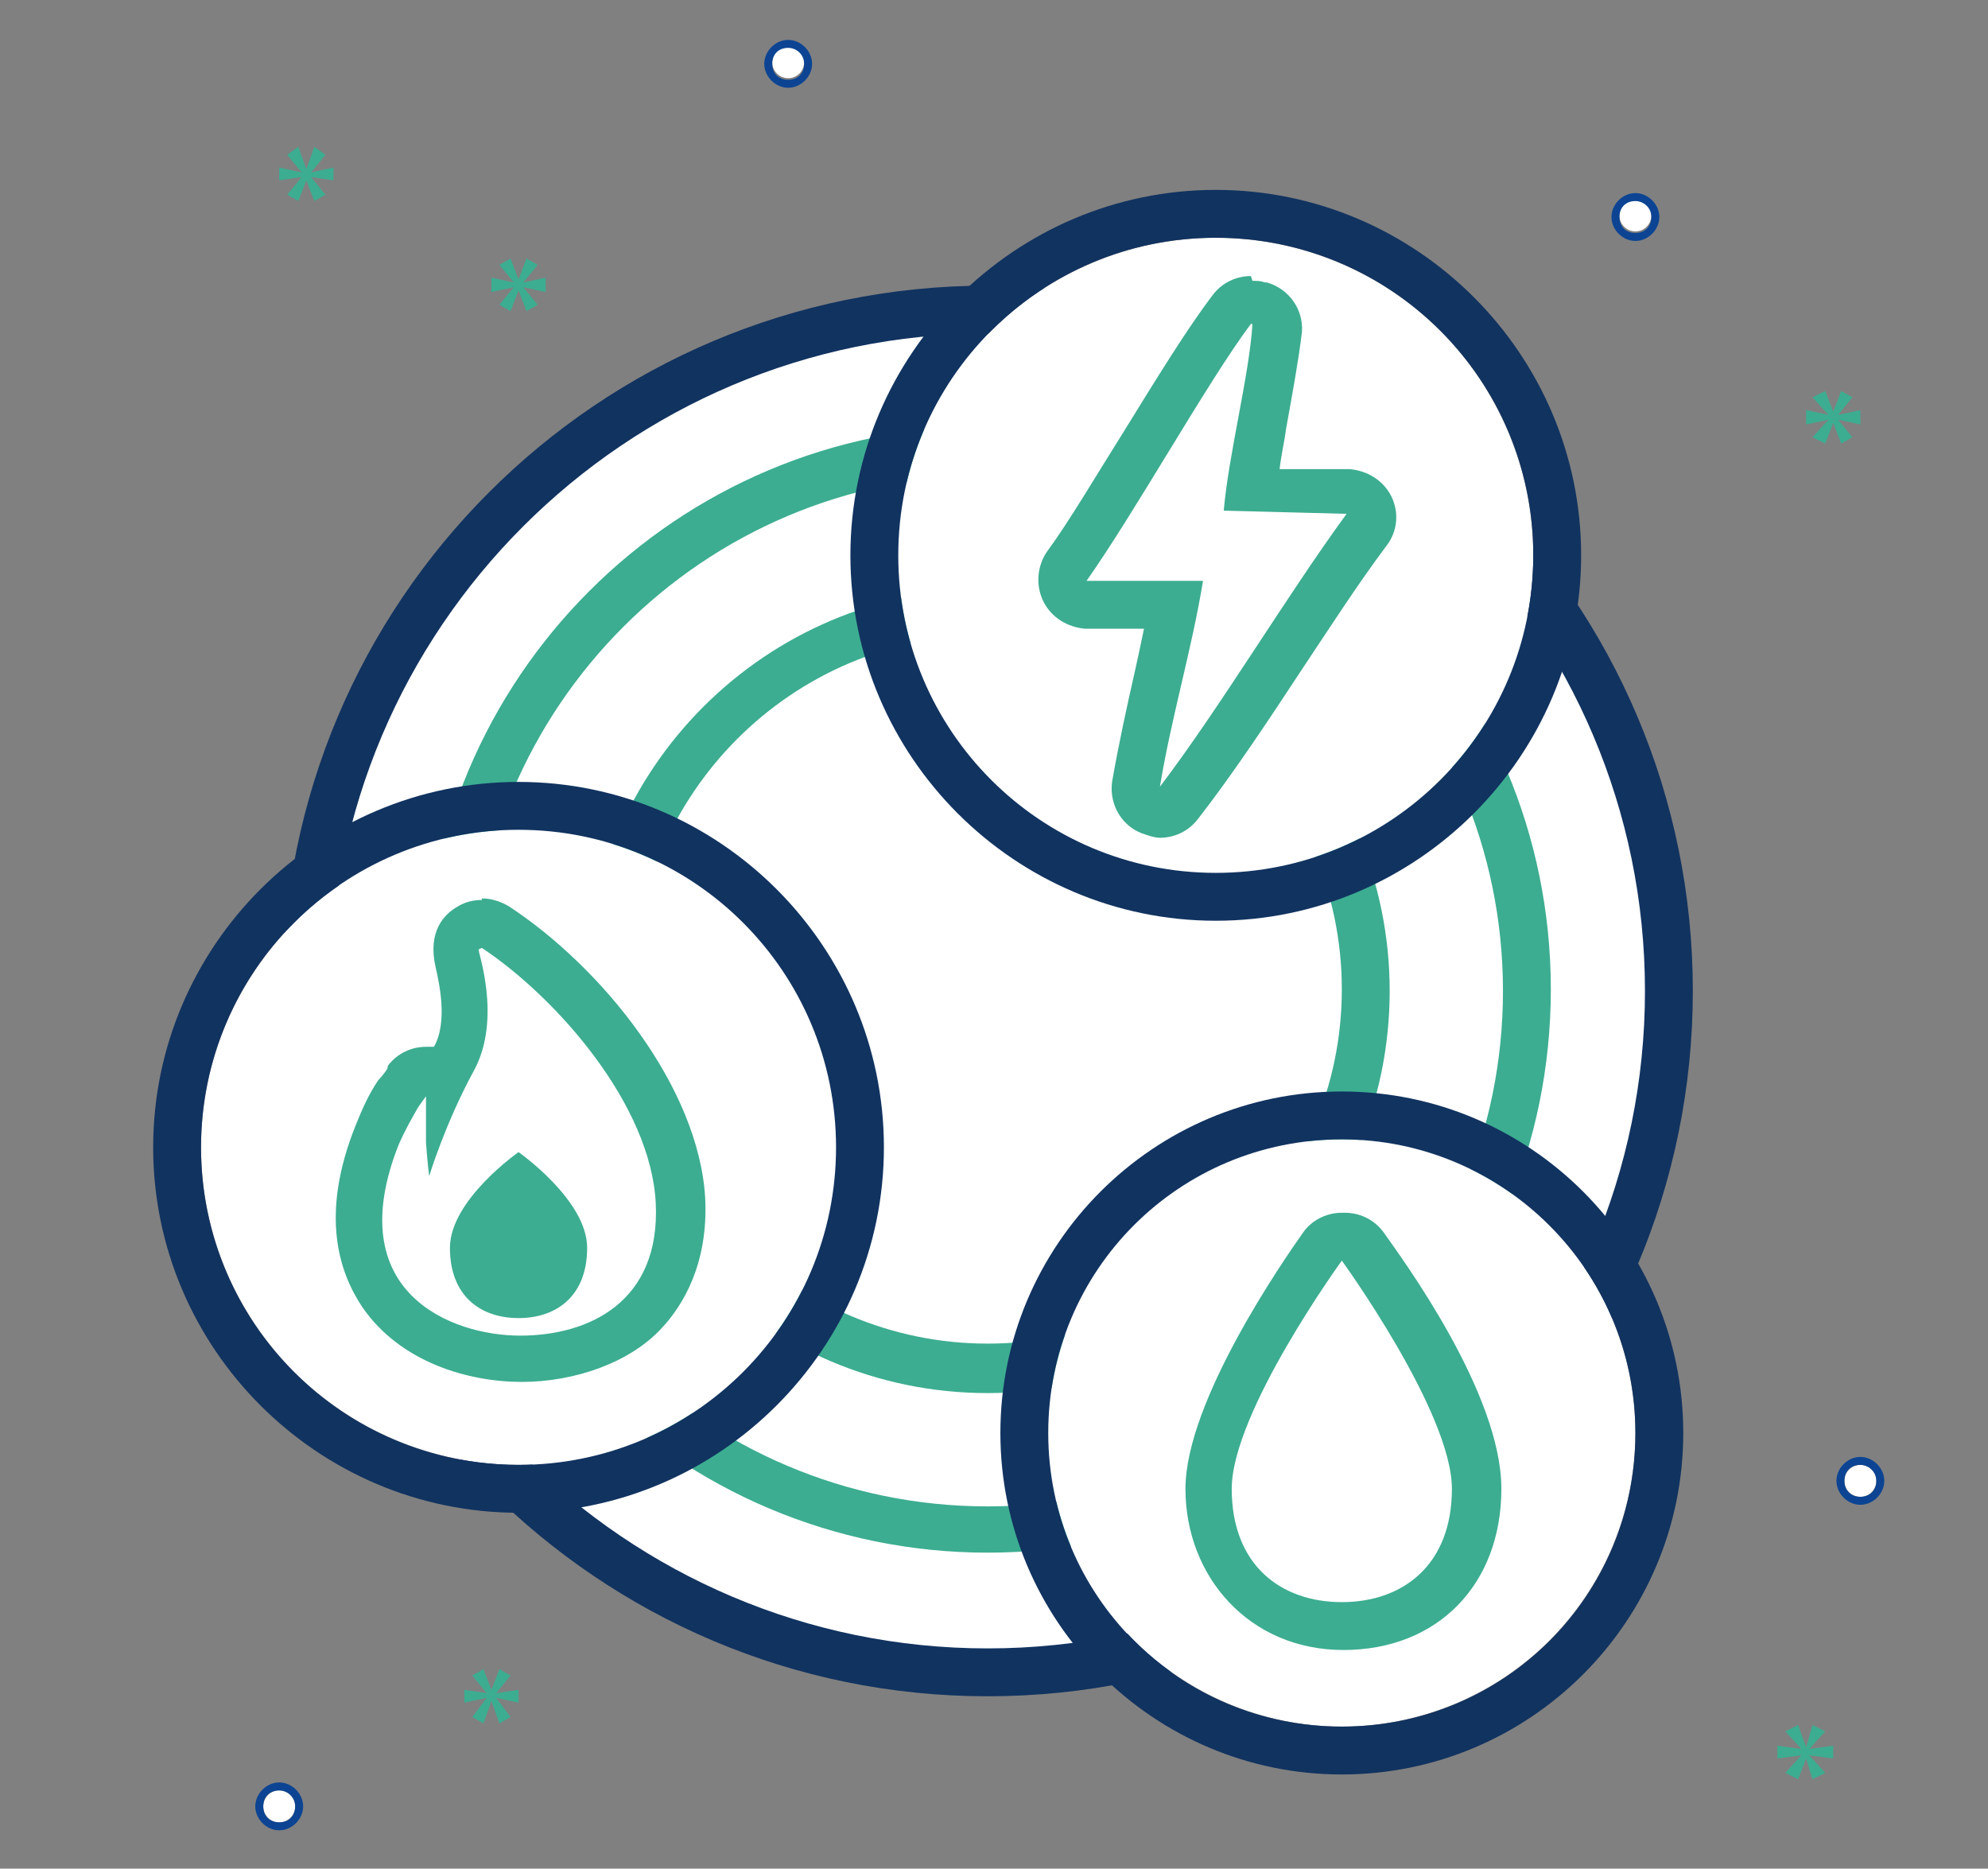 <?xml version="1.0" encoding="UTF-8"?>
<svg xmlns="http://www.w3.org/2000/svg" version="1.1" viewBox="0 0 124.6 117.1"><rect x="0" y="0" width="124.6" height="117.1" fill="#808080" stroke="none"/>
  <defs>
    <style>
      .cls-1 {
        fill: #0c4493;
      }

      .cls-2 {
        fill: #fff;
      }

      .cls-3 {
        fill: #113360;
      }

      .cls-4 {
        fill: #3cad91;
      }
    </style>
  </defs>
  <!-- Generator: Adobe Illustrator 28.7.3, SVG Export Plug-In . SVG Version: 1.2.0 Build 164)  -->
  <g>
    <g id="_レイヤー_1" data-name="レイヤー_1">
      <g>
        <g>
          <circle class="cls-2" cx="49.4" cy="3.9" r="1"/>
          <path class="cls-1" d="M49.4,3c.5,0,1,.4,1,1s-.4,1-1,1-1-.4-1-1,.4-1,1-1M49.4,2.5c-.8,0-1.5.7-1.5,1.5s.7,1.5,1.5,1.5,1.5-.7,1.5-1.5-.7-1.5-1.5-1.5h0Z"/>
        </g>
        <polygon class="cls-4" points="32.5 105.9 31.1 106.1 32 105 31.3 104.6 30.8 105.9 30.3 104.6 29.6 105 30.5 106.1 29.1 105.9 29.1 106.7 30.5 106.4 29.6 107.6 30.3 108 30.8 106.6 31.3 108 32 107.6 31.1 106.4 32.5 106.7 32.5 105.9"/>
        <polygon class="cls-4" points="116.6 25.7 115.2 26 116.1 24.9 115.4 24.5 114.9 25.8 114.4 24.5 113.6 24.9 114.6 26 113.2 25.7 113.2 26.6 114.6 26.3 113.6 27.4 114.4 27.8 114.9 26.5 115.4 27.8 116.1 27.4 115.2 26.3 116.6 26.6 116.6 25.7"/>
        <g>
          <circle class="cls-2" cx="102.5" cy="13.5" r="1"/>
          <path class="cls-1" d="M102.5,12.6c.5,0,1,.4,1,1s-.4,1-1,1-1-.4-1-1,.4-1,1-1M102.5,12.1c-.8,0-1.5.7-1.5,1.5s.7,1.5,1.5,1.5,1.5-.7,1.5-1.5-.7-1.5-1.5-1.5h0Z"/>
        </g>
        <polygon class="cls-4" points="114.9 109.4 113.4 109.6 114.4 108.5 113.6 108.1 113.2 109.5 112.7 108.1 111.9 108.5 112.9 109.6 111.4 109.4 111.4 110.2 112.9 110 111.9 111.1 112.7 111.5 113.2 110.2 113.6 111.5 114.4 111.1 113.4 110 114.9 110.2 114.9 109.4"/>
        <polygon class="cls-4" points="34.2 17.4 32.8 17.7 33.7 16.6 33 16.2 32.5 17.5 32 16.2 31.3 16.6 32.2 17.7 30.8 17.4 30.8 18.3 32.2 18 31.3 19.1 32 19.5 32.5 18.2 33 19.5 33.7 19.1 32.8 18 34.2 18.3 34.2 17.4"/>
        <g>
          <circle class="cls-2" cx="116.6" cy="92.8" r="1"/>
          <path class="cls-1" d="M116.6,91.8c.5,0,1,.4,1,1s-.4,1-1,1-1-.4-1-1,.4-1,1-1M116.6,91.3c-.8,0-1.5.7-1.5,1.5s.7,1.5,1.5,1.5,1.5-.7,1.5-1.5-.7-1.5-1.5-1.5h0Z"/>
        </g>
        <g>
          <circle class="cls-2" cx="61.9" cy="62.1" r="42.7"/>
          <path class="cls-3" d="M61.9,106.3c-24.4,0-44.2-19.8-44.2-44.2S37.5,17.9,61.9,17.9s44.2,19.8,44.2,44.2-19.8,44.2-44.2,44.2ZM61.9,20.9c-22.7,0-41.2,18.5-41.2,41.2s18.5,41.2,41.2,41.2,41.2-18.5,41.2-41.2-18.5-41.2-41.2-41.2Z"/>
        </g>
        <g>
          <circle class="cls-2" cx="17.5" cy="113.2" r="1"/>
          <path class="cls-1" d="M17.5,112.2c.5,0,1,.4,1,1s-.4,1-1,1-1-.4-1-1,.4-1,1-1M17.5,111.7c-.8,0-1.5.7-1.5,1.5s.7,1.5,1.5,1.5,1.5-.7,1.5-1.5-.7-1.5-1.5-1.5h0Z"/>
        </g>
        <path class="cls-4" d="M61.9,87.3c-13.9,0-25.2-11.3-25.2-25.2s11.3-25.2,25.2-25.2,25.2,11.3,25.2,25.2-11.3,25.2-25.2,25.2ZM61.9,39.8c-12.3,0-22.2,10-22.2,22.2s10,22.2,22.2,22.2,22.2-10,22.2-22.2-10-22.2-22.2-22.2Z"/>
        <path class="cls-4" d="M61.9,97.3c-19.4,0-35.3-15.8-35.3-35.3s15.8-35.3,35.3-35.3,35.3,15.8,35.3,35.3-15.8,35.3-35.3,35.3ZM61.9,29.8c-17.8,0-32.3,14.5-32.3,32.3s14.5,32.3,32.3,32.3,32.3-14.5,32.3-32.3-14.5-32.3-32.3-32.3Z"/>
        <g>
          <g>
            <circle class="cls-2" cx="32.5" cy="71.9" r="19.9"/>
            <path class="cls-3" d="M32.5,52c11,0,19.9,8.9,19.9,19.9s-8.9,19.9-19.9,19.9-19.9-8.9-19.9-19.9,8.9-19.9,19.9-19.9M32.5,49c-12.6,0-22.9,10.3-22.9,22.9s10.3,22.9,22.9,22.9,22.9-10.3,22.9-22.9-10.3-22.9-22.9-22.9h0Z"/>
          </g>
          <g>
            <path class="cls-2" d="M30.2,59.4c4.8,3.2,10.6,9.9,10.9,16,.3,6.2-4.2,8.3-8.5,8.3s-11.3-2.7-7.6-12c.4-.9.8-1.6,1.2-2.3s.5-.7.5-.7c0,0,0,1.6,0,2.9s.2,2.1.2,2.1c0,0,1-3.3,2.8-6.6,1.8-3.3.2-7.6.3-7.6Z"/>
            <path class="cls-4" d="M30.2,59.4c4.8,3.2,10.6,9.9,10.9,16,.3,6.2-4.2,8.3-8.5,8.3s-11.3-2.7-7.6-12c.4-.9.8-1.6,1.2-2.3.2-.3.5-.7.5-.7,0,0,0,1.6,0,2.9.1,1.4.2,2.1.2,2.1,0,0,1-3.3,2.8-6.6,1.8-3.3.2-7.6.3-7.6M26.7,68.6h0M30.2,56.4c-.5,0-1,.1-1.5.4-.9.5-1.9,1.6-1.4,3.8.2.9.8,3.4-.1,5,0,0,0,0,0,0-.2,0-.3,0-.5,0-.9,0-1.8.4-2.4,1.2,0,0,0,0,0,.1,0,.1-.4.6-.6.8-.6.9-1,1.8-1.4,2.8-2.3,5.7-1,9.3.4,11.4,2.4,3.5,6.7,4.7,10,4.7s6.8-1.2,8.8-3.4c1.3-1.4,2.9-4,2.7-8.1-.4-7-6.5-14.5-12.3-18.3-.5-.3-1.1-.5-1.7-.5h0Z"/>
          </g>
        </g>
        <g>
          <g>
            <circle class="cls-2" cx="84.1" cy="89.8" r="18.4"/>
            <path class="cls-3" d="M84.1,71.4c10.1,0,18.4,8.2,18.4,18.4s-8.2,18.4-18.4,18.4-18.4-8.2-18.4-18.4,8.2-18.4,18.4-18.4M84.1,68.4c-11.8,0-21.4,9.6-21.4,21.4s9.6,21.4,21.4,21.4,21.4-9.6,21.4-21.4-9.6-21.4-21.4-21.4h0Z"/>
          </g>
          <g>
            <path class="cls-2" d="M91,93.4c0,4.8-3.1,7.1-6.9,7.1s-6.9-2.3-6.9-7.1,6.9-14.3,6.9-14.3c0,0,6.9,9.5,6.9,14.3Z"/>
            <path class="cls-4" d="M84.1,79s6.9,9.5,6.9,14.3-3.1,7.1-6.9,7.1-6.9-2.3-6.9-7.1,6.9-14.3,6.9-14.3M84.1,76c-1,0-1.9.5-2.4,1.2-1.2,1.7-7.4,10.6-7.4,16.1s4,10.1,9.9,10.1,9.9-4.1,9.9-10.1-6.2-14.4-7.4-16.1c-.6-.8-1.5-1.2-2.4-1.2h0Z"/>
          </g>
        </g>
        <g>
          <g>
            <circle class="cls-2" cx="76.2" cy="34.8" r="19.9"/>
            <path class="cls-3" d="M76.2,14.9c11,0,19.9,8.9,19.9,19.9s-8.9,19.9-19.9,19.9-19.9-8.9-19.9-19.9,8.9-19.9,19.9-19.9M76.2,11.9c-12.6,0-22.9,10.3-22.9,22.9s10.3,22.9,22.9,22.9,22.9-10.3,22.9-22.9-10.3-22.9-22.9-22.9h0Z"/>
          </g>
          <g>
            <path class="cls-2" d="M78.4,20.3h.1c-.2,3.2-1.5,8.2-1.8,11.7l7.7.2c-3.8,5.2-7.9,12.1-11.7,17.1h0c.7-4.3,2-8.6,2.7-12.9h-7.3c3.1-4.4,7.6-12.5,10.3-16.1Z"/>
            <path class="cls-4" d="M78.4,20.3h.1c-.2,3.2-1.5,8.2-1.8,11.7l7.7.2c-3.8,5.2-7.9,12.1-11.7,17.1h0c.7-4.3,2-8.6,2.7-12.9h-7.3c3.1-4.4,7.6-12.5,10.3-16.1M78.4,17.3c-.9,0-1.8.4-2.4,1.2-1.6,2.1-3.5,5.2-5.6,8.6-1.7,2.7-3.4,5.6-4.8,7.5-.6.9-.7,2.1-.2,3.1s1.5,1.6,2.6,1.7h3.7c-.2,1-.4,1.9-.6,2.8-.5,2.2-1,4.5-1.4,6.8-.2,1.5.7,2.9,2.1,3.3h0c.3.1.6.2.9.2.9,0,1.8-.4,2.4-1.2,2.1-2.7,4.3-6,6.4-9.2,1.8-2.7,3.6-5.5,5.4-7.9.7-.9.8-2.1.3-3.1-.5-1-1.5-1.6-2.6-1.7h-4.4c.1-.9.3-1.7.4-2.5.4-2.2.8-4.4,1-6.1.1-1.4-.8-2.7-2.2-3.1h-.1c-.3-.1-.5-.1-.8-.1h0Z"/>
          </g>
        </g>
        <polygon class="cls-4" points="20.9 10.5 19.5 10.8 20.4 9.7 19.7 9.2 19.2 10.6 18.7 9.2 18 9.7 18.9 10.8 17.5 10.5 17.5 11.3 18.9 11.1 18 12.2 18.7 12.6 19.2 11.3 19.7 12.6 20.4 12.2 19.5 11.1 20.9 11.3 20.9 10.5"/>
        <path class="cls-4" d="M36.8,78.2c0,3-1.9,4.4-4.3,4.4s-4.3-1.4-4.3-4.4,4.3-6,4.3-6c0,0,4.3,3,4.3,6Z"/>
      </g>
    </g>
  </g>
</svg>